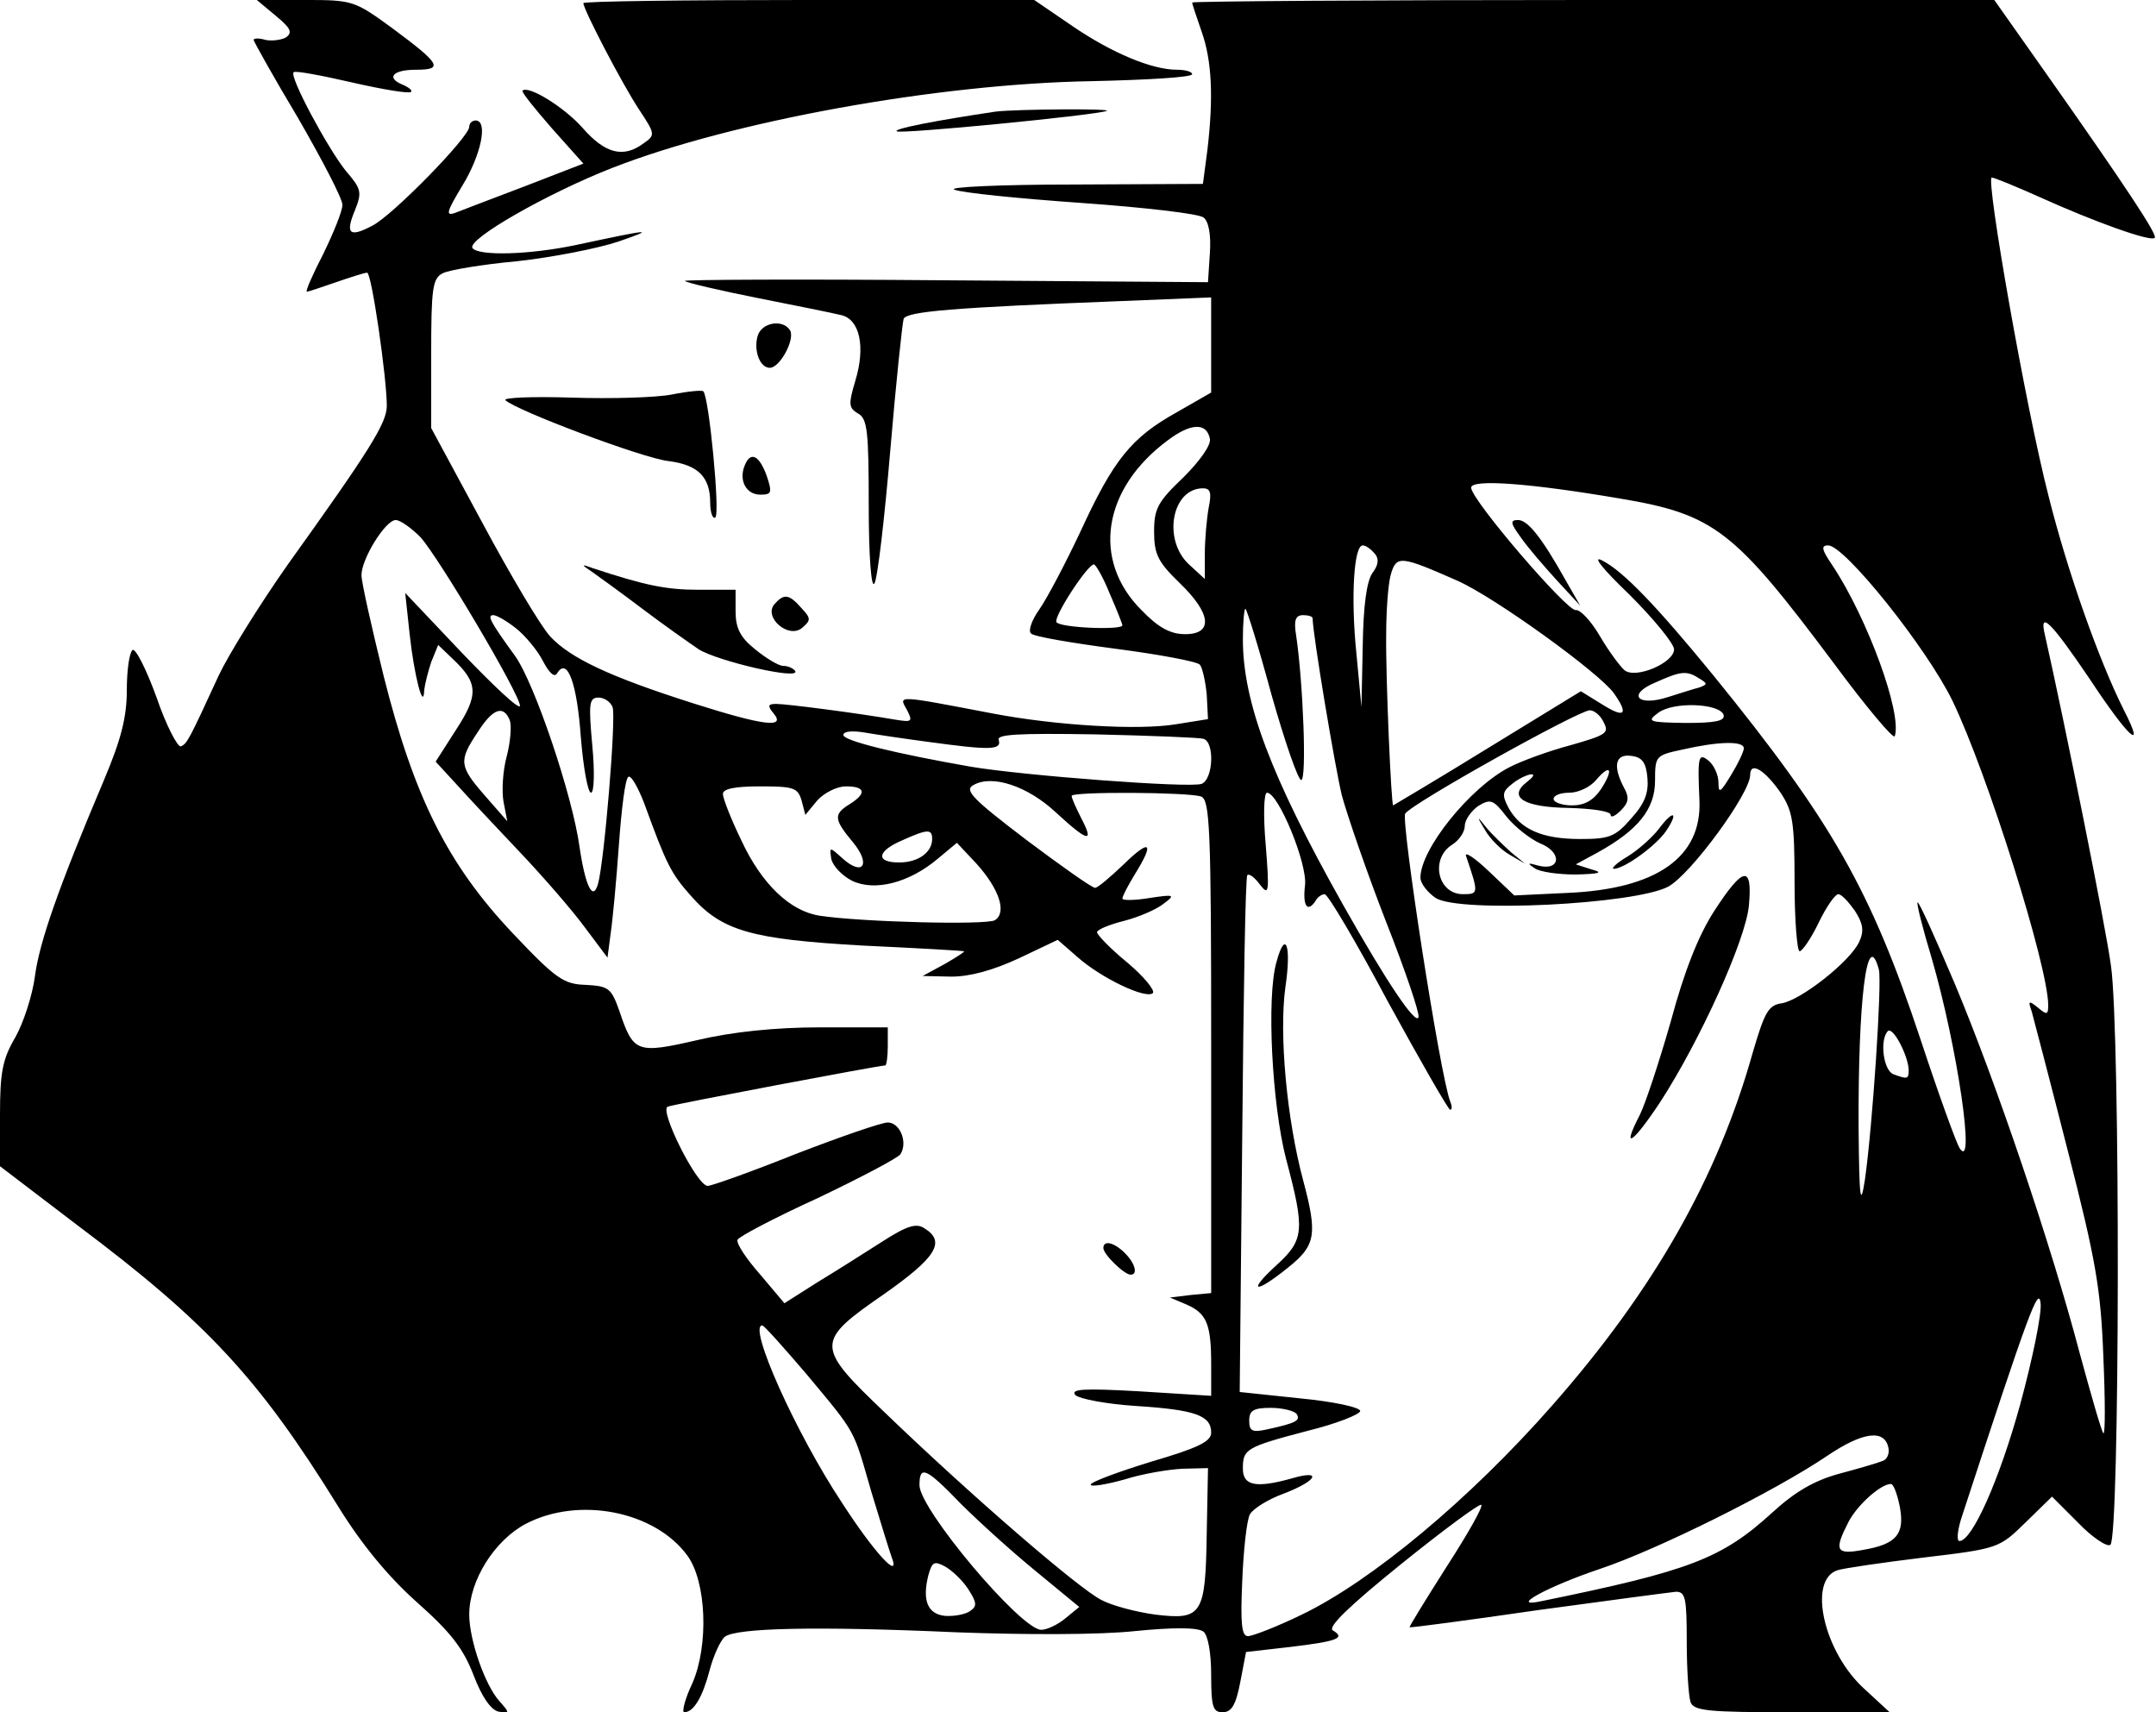 <?xml version="1.0" standalone="no"?>
<!DOCTYPE svg PUBLIC "-//W3C//DTD SVG 20010904//EN"
 "http://www.w3.org/TR/2001/REC-SVG-20010904/DTD/svg10.dtd">
<svg version="1.0" xmlns="http://www.w3.org/2000/svg"
 width="340pt" height="270pt" viewBox="0 0 340 270"
 preserveAspectRatio="xMidYMid meet">
<g transform="translate(0,270) scale(0.1,-0.1)"
fill="#000000" stroke="none">
<path d="M435 2675 c23 -19 27 -26 16 -34 -7 -4 -22 -6 -32 -4 -10 3 -19 3
-19 0 0 -2 31 -58 70 -123 38 -66 70 -127 70 -137 0 -10 -14 -44 -30 -77 -17
-33 -29 -60 -26 -60 2 0 23 7 46 15 23 8 45 15 49 15 7 0 31 -166 31 -210 0
-27 -27 -70 -156 -250 -45 -64 -94 -143 -109 -175 -47 -102 -50 -108 -60 -112
-5 -1 -23 33 -38 77 -16 44 -33 78 -38 75 -5 -4 -9 -32 -9 -63 0 -43 -9 -78
-36 -142 -72 -170 -102 -256 -109 -310 -4 -30 -18 -73 -31 -96 -20 -34 -24
-55 -24 -122 l0 -81 122 -93 c204 -153 286 -241 411 -443 37 -60 79 -111 125
-152 53 -47 73 -73 89 -115 13 -34 27 -54 39 -57 18 -3 18 -2 2 16 -23 25 -48
97 -48 137 0 54 40 117 89 143 84 44 204 20 255 -50 30 -41 34 -141 8 -201
-12 -25 -17 -46 -13 -46 15 0 29 24 40 66 6 23 17 47 24 53 18 14 144 17 367
7 108 -4 225 -4 280 2 61 6 99 6 108 -1 7 -6 12 -33 12 -68 0 -51 3 -59 18
-59 14 0 21 11 28 48 l9 47 70 8 c75 9 87 14 67 26 -9 5 25 38 108 105 67 54
124 96 126 93 3 -3 -22 -47 -55 -98 -33 -52 -59 -94 -58 -95 1 -1 92 11 202
27 110 15 208 28 218 29 15 0 17 -10 17 -79 0 -44 3 -86 6 -95 5 -14 29 -16
160 -16 l154 0 -39 36 c-65 58 -91 173 -43 188 9 3 70 12 136 20 118 14 119
15 160 55 l42 41 41 -41 c22 -23 46 -39 51 -35 15 9 16 809 1 913 -8 61 -74
388 -104 521 -10 41 9 22 70 -68 62 -94 90 -119 54 -49 -39 78 -88 216 -118
335 -36 139 -100 504 -90 504 4 0 38 -14 76 -31 84 -38 175 -71 181 -64 5 4
-45 80 -174 263 l-79 112 -632 0 c-348 0 -633 -2 -633 -4 0 -2 7 -23 15 -46
16 -45 19 -103 9 -187 l-7 -53 -206 -1 c-113 0 -197 -4 -186 -8 11 -5 101 -14
200 -21 99 -7 186 -17 193 -23 8 -6 12 -27 10 -56 l-3 -46 -415 3 c-228 2
-412 1 -410 -1 3 -3 55 -15 115 -27 61 -12 120 -24 132 -27 29 -7 38 -50 22
-103 -11 -37 -11 -43 4 -52 15 -8 17 -28 17 -146 0 -79 4 -131 9 -122 5 8 16
103 25 210 9 107 19 200 21 207 4 12 81 18 338 28 l147 6 0 -75 0 -75 -54 -31
c-72 -40 -100 -75 -152 -188 -24 -51 -53 -106 -65 -123 -12 -17 -18 -34 -13
-38 5 -5 65 -15 133 -24 69 -9 128 -20 133 -25 4 -4 9 -26 11 -47 l2 -39 -50
-8 c-59 -10 -191 -2 -290 17 -152 29 -148 29 -135 6 10 -19 8 -20 -17 -16 -64
11 -173 25 -189 25 -13 0 -14 -3 -4 -15 20 -24 -17 -19 -127 16 -132 42 -193
71 -225 105 -15 16 -63 97 -107 179 l-81 150 0 117 c0 102 2 119 18 127 9 5
62 14 117 19 55 6 127 20 160 31 61 21 52 20 -65 -5 -75 -16 -156 -18 -165 -5
-8 14 118 86 220 126 189 74 514 133 757 137 87 2 158 6 158 11 0 4 -11 7 -24
7 -39 0 -102 26 -165 69 l-60 41 -355 0 c-196 0 -356 -2 -356 -5 0 -10 62
-129 88 -168 25 -38 26 -40 7 -53 -32 -24 -61 -16 -96 24 -29 33 -86 68 -95
59 -2 -2 19 -28 46 -59 l50 -56 -93 -36 c-50 -19 -100 -38 -110 -42 -15 -5
-12 3 12 43 30 49 41 103 21 103 -5 0 -10 -4 -10 -10 0 -16 -121 -140 -153
-156 -36 -19 -43 -13 -27 25 11 28 10 33 -15 62 -28 35 -89 148 -82 155 2 3
44 -5 92 -16 48 -11 90 -18 93 -15 3 2 -3 7 -12 11 -28 11 -17 24 20 24 44 0
39 9 -38 66 -59 43 -62 44 -137 44 l-76 0 30 -25z m1473 -667 c2 -10 -16 -35
-42 -61 -40 -38 -46 -49 -46 -85 0 -36 6 -48 40 -81 50 -48 54 -81 9 -81 -23
0 -42 10 -69 38 -79 79 -61 192 42 268 36 27 61 28 66 2z m646 -94 c150 -25
181 -50 338 -260 51 -69 94 -120 96 -115 12 36 -43 186 -98 269 -17 25 -19 32
-7 32 26 0 155 -161 196 -245 55 -114 151 -419 151 -480 0 -15 -2 -16 -16 -4
-15 12 -16 11 -10 -6 3 -11 29 -110 57 -220 44 -172 52 -217 56 -325 3 -69 3
-123 0 -120 -3 3 -19 59 -37 125 -45 171 -132 428 -197 583 -31 73 -57 131
-59 129 -2 -1 8 -41 22 -87 41 -141 70 -341 44 -300 -5 8 -33 85 -61 170 -79
238 -141 346 -327 575 -90 110 -142 164 -175 181 -17 9 -1 -12 43 -54 38 -38
70 -77 70 -86 0 -21 -60 -47 -78 -33 -7 6 -25 30 -39 54 -14 24 -31 42 -38 41
-13 -3 -165 174 -165 193 0 14 93 7 234 -17z m-648 -15 c-3 -17 -6 -50 -6 -72
l0 -40 -25 23 c-42 39 -27 120 22 120 12 0 14 -7 9 -31z m-1243 -46 c29 -32
157 -248 157 -266 -1 -7 -41 31 -91 83 l-90 95 7 -65 c7 -65 22 -123 23 -88 1
9 6 29 11 44 l11 27 24 -23 c39 -37 40 -56 4 -111 l-32 -50 34 -37 c18 -20 63
-68 100 -107 36 -38 82 -91 101 -117 l36 -48 5 38 c3 20 9 83 13 140 4 56 10
105 15 107 4 3 15 -16 25 -42 35 -96 42 -110 73 -145 49 -56 95 -69 271 -79
85 -4 157 -8 160 -9 3 0 -11 -9 -30 -20 l-35 -19 45 -1 c30 0 66 10 107 29
l61 29 31 -27 c37 -33 108 -67 119 -57 4 4 -14 26 -40 48 -27 22 -48 44 -48
48 0 4 19 12 43 18 23 6 51 18 62 27 19 14 17 15 -22 9 -24 -4 -43 -4 -43 -1
0 4 9 21 20 39 31 50 24 56 -18 15 -21 -20 -41 -37 -45 -37 -5 0 -53 34 -109
76 -84 64 -98 78 -83 86 29 17 85 -1 130 -43 51 -47 61 -49 40 -9 -8 16 -15
31 -15 35 0 7 184 6 204 -1 14 -5 16 -50 16 -394 l0 -389 -32 -3 -33 -4 26
-11 c32 -14 39 -31 39 -94 l0 -50 -112 7 c-88 5 -111 4 -102 -6 7 -6 49 -14
95 -17 94 -6 119 -15 119 -42 0 -14 -20 -24 -95 -46 -52 -16 -95 -32 -95 -36
0 -4 24 0 53 8 28 9 70 16 92 17 l40 1 -2 -103 c-2 -128 -7 -137 -81 -128 -30
4 -68 14 -85 23 -36 18 -207 166 -341 295 -111 106 -111 112 -1 188 81 57 97
82 63 103 -13 9 -28 4 -67 -21 -28 -18 -74 -47 -102 -64 l-52 -33 -38 45 c-22
25 -38 49 -36 55 2 5 59 35 127 66 67 32 126 63 130 69 12 19 -1 50 -20 50
-10 0 -76 -23 -146 -50 -70 -28 -132 -50 -138 -50 -17 0 -77 120 -63 125 11 4
334 65 343 65 2 0 4 14 4 30 l0 30 -107 0 c-70 0 -138 -7 -193 -20 -96 -22
-101 -20 -123 45 -13 37 -17 40 -53 42 -35 1 -47 9 -116 82 -102 108 -155 214
-203 405 -19 77 -35 148 -35 159 0 26 38 87 54 87 7 0 24 -12 39 -27z m1505
-26 c7 -8 6 -18 -4 -31 -9 -14 -14 -51 -15 -115 l-2 -96 -8 85 c-9 88 -4 170
10 170 5 0 13 -6 19 -13z m131 -43 c60 -27 223 -145 246 -177 24 -34 17 -40
-18 -18 l-34 21 -147 -90 c-81 -50 -149 -90 -149 -90 -3 0 -12 203 -11 270 0
36 3 78 7 93 9 32 15 31 106 -9z m-549 -20 c11 -25 20 -48 20 -50 0 -8 -99 -4
-104 5 -5 8 49 91 59 91 3 0 15 -21 25 -46z m255 -159 c21 -74 42 -135 47
-135 9 0 3 154 -8 228 -4 24 -1 32 11 32 8 0 15 -2 15 -5 0 -24 35 -233 46
-279 9 -33 40 -123 70 -200 30 -76 53 -144 51 -150 -4 -13 -49 53 -120 179
-113 201 -157 318 -157 417 0 26 2 48 4 48 2 0 21 -61 41 -135z m-1191 104
c14 -11 34 -35 42 -51 11 -21 19 -27 23 -19 16 25 31 -17 37 -102 4 -48 11
-87 16 -87 5 0 6 33 2 75 -6 66 -5 75 10 75 9 0 19 -7 22 -15 6 -15 -13 -244
-23 -279 -8 -28 -20 -3 -29 58 -11 81 -71 259 -102 302 -40 55 -44 64 -34 64
5 0 21 -9 36 -21z m1866 -79 c13 -8 13 -9 0 -14 -8 -2 -30 -9 -49 -15 -49 -16
-66 4 -20 23 40 18 49 19 69 6z m38 -57 c3 -10 -13 -13 -60 -13 -58 1 -62 2
-43 16 24 18 96 15 103 -3z m-1914 -9 c3 -9 1 -34 -5 -57 -6 -22 -8 -54 -5
-71 l6 -31 -35 40 c-41 47 -42 55 -12 100 24 38 41 44 51 19z m1725 -3 c9 -17
4 -20 -52 -36 -34 -9 -78 -25 -97 -35 -62 -32 -140 -129 -140 -174 0 -9 11
-23 24 -32 38 -24 315 -10 367 18 36 20 129 147 129 176 0 22 23 8 48 -28 19
-29 22 -45 22 -141 0 -60 4 -109 8 -109 4 0 18 20 30 45 12 25 26 45 31 45 5
0 16 -12 26 -26 13 -20 15 -32 7 -49 -14 -31 -92 -92 -122 -97 -21 -3 -27 -13
-46 -78 -55 -196 -155 -373 -316 -556 -130 -148 -285 -277 -395 -330 -39 -19
-78 -34 -85 -34 -10 0 -12 20 -9 87 2 49 7 95 12 105 5 9 29 24 54 33 52 20
61 38 13 24 -57 -16 -78 -12 -78 15 0 31 4 34 103 60 45 11 82 26 82 31 0 6
-43 15 -95 20 l-95 10 4 405 c2 223 5 407 8 410 3 3 12 -4 20 -15 14 -18 15
-13 9 63 -4 45 -3 82 2 82 18 0 64 -112 60 -146 -4 -33 4 -44 17 -24 3 6 10
10 14 10 5 0 50 -76 100 -170 51 -93 95 -170 98 -170 3 0 3 6 0 13 -16 41 -78
442 -71 454 10 16 272 162 291 163 7 0 17 -8 22 -19z m-1064 -31 c95 -13 115
-13 110 3 -4 9 29 11 152 9 87 -2 164 -5 171 -7 18 -6 15 -64 -3 -71 -18 -7
-281 13 -364 27 -120 21 -201 41 -201 50 0 6 14 7 33 4 17 -3 64 -10 102 -15z
m1285 -10 c0 -5 -9 -24 -20 -42 -17 -28 -20 -30 -20 -12 0 12 -7 27 -15 34
-17 14 -18 7 -15 -62 4 -90 -68 -140 -208 -146 l-84 -4 -40 38 c-23 22 -39 32
-36 24 20 -59 20 -60 -5 -60 -40 0 -52 56 -17 78 11 7 20 20 20 30 0 9 10 23
21 31 20 12 24 10 45 -17 13 -16 37 -35 53 -42 35 -14 32 -44 -3 -35 -17 5
-18 4 -6 -4 8 -6 38 -10 65 -10 38 1 44 3 25 8 l-25 8 35 19 c63 35 90 68 90
113 0 39 1 40 43 49 57 13 97 14 97 2z m-152 -47 c2 -23 -4 -40 -26 -64 -25
-29 -35 -32 -80 -32 -60 0 -94 15 -113 49 -11 21 -10 26 7 39 10 8 24 14 29
14 6 0 2 -5 -7 -12 -31 -24 -5 -40 66 -41 36 -1 66 -5 66 -11 0 -5 7 -2 16 7
12 12 14 20 5 36 -18 34 -14 54 12 50 17 -2 23 -11 25 -35z m-73 -17 c-12 -18
-26 -26 -46 -26 -16 0 -29 5 -29 10 0 6 11 10 25 10 14 0 33 9 42 20 23 27 28
17 8 -14z m-1261 -18 l6 -23 19 23 c11 12 31 22 45 22 31 0 33 -11 6 -28 -26
-16 -25 -24 5 -60 29 -35 16 -55 -17 -25 -20 18 -20 18 -17 -2 3 -11 17 -26
33 -34 36 -17 90 -3 135 35 l30 25 31 -33 c36 -40 48 -77 29 -89 -13 -8 -210
-3 -276 7 -47 7 -92 50 -124 119 -16 33 -29 66 -29 73 0 8 18 12 59 12 52 0
59 -2 65 -22z m206 -61 c0 -21 -22 -37 -52 -37 -38 0 -35 18 5 35 40 18 47 18
47 2z m1493 -206 c5 -22 -10 -246 -22 -331 -7 -45 -9 -32 -10 80 -1 201 13
321 32 251z m47 -158 c0 -15 -2 -15 -24 -7 -16 6 -22 54 -9 68 8 8 32 -38 33
-61z m176 -527 c-33 -120 -76 -216 -96 -216 -5 0 -3 19 5 42 105 321 120 361
123 333 2 -17 -13 -89 -32 -159z m-1914 47 c80 -96 73 -85 102 -185 14 -46 28
-92 32 -103 15 -39 -27 6 -78 85 -73 110 -149 280 -126 280 3 0 34 -35 70 -77z
m773 -63 c6 -10 -1 -14 -47 -24 -23 -5 -28 -3 -28 14 0 16 7 20 34 20 19 0 38
-5 41 -10z m933 -53 c2 -9 -2 -19 -10 -21 -7 -3 -38 -12 -68 -20 -40 -11 -70
-29 -105 -61 -80 -73 -130 -92 -365 -140 -52 -11 10 23 93 51 90 30 275 122
358 178 56 38 91 43 97 13z m-1463 -88 c28 -28 81 -76 119 -107 l68 -56 -22
-18 c-12 -10 -29 -18 -38 -18 -32 0 -192 190 -192 228 0 32 10 28 65 -29z
m1481 -5 c8 -43 -5 -59 -58 -68 -43 -8 -46 -1 -23 44 14 27 51 60 67 60 4 0
10 -16 14 -36z m-1469 -130 c14 -22 14 -27 2 -35 -8 -5 -25 -8 -39 -7 -27 3
-36 24 -26 64 6 21 9 23 26 14 11 -6 28 -22 37 -36z"/>
<path d="M2398 1853 c11 -16 37 -46 57 -68 l37 -40 -23 40 c-38 68 -60 95 -75
95 -13 0 -12 -5 4 -27z"/>
<path d="M1740 732 c0 -10 33 -42 43 -42 12 0 7 18 -9 34 -17 17 -34 21 -34 8z"/>
<path d="M2703 1263 c-25 -39 -47 -95 -68 -173 -18 -63 -40 -130 -49 -148 -30
-58 -11 -45 32 20 63 97 135 256 140 310 6 65 -9 62 -55 -9z"/>
<path d="M2013 1183 c-16 -55 -7 -225 15 -310 30 -113 29 -128 -15 -168 -47
-43 -34 -46 18 -4 44 35 47 52 24 138 -26 97 -38 231 -28 304 10 67 0 92 -14
40z"/>
<path d="M2616 1393 c-10 -13 -32 -33 -50 -44 -17 -10 -26 -19 -21 -19 16 0
65 35 82 59 21 31 12 35 -11 4z"/>
<path d="M2342 1391 c8 -14 25 -31 39 -39 l24 -14 -22 18 c-12 11 -30 28 -39
39 -15 19 -16 19 -2 -4z"/>
<path d="M1570 2524 c-94 -14 -161 -27 -156 -31 4 -5 311 25 331 32 13 4 -142
3 -175 -1z"/>
<path d="M1195 2171 c-7 -23 3 -51 19 -51 16 0 40 45 32 59 -11 18 -44 13 -51
-8z"/>
<path d="M1060 2078 c-25 -5 -96 -7 -158 -5 -62 2 -109 0 -105 -4 16 -16 218
-92 257 -96 47 -6 66 -25 66 -66 0 -15 4 -26 8 -23 8 5 -10 192 -19 199 -2 2
-24 0 -49 -5z"/>
<path d="M1174 1965 c-9 -23 3 -45 25 -45 18 0 19 3 10 30 -12 33 -26 39 -35
15z"/>
<path d="M934 1798 c10 -7 46 -33 79 -58 33 -25 73 -53 89 -64 31 -19 161 -49
152 -34 -3 4 -11 8 -19 8 -7 0 -27 12 -44 26 -24 19 -31 34 -31 60 l0 34 -58
0 c-52 0 -85 7 -167 34 -19 7 -19 6 -1 -6z"/>
<path d="M1221 1747 c-17 -21 23 -55 44 -37 14 12 14 15 -1 31 -20 23 -28 23
-43 6z"/>
</g>
</svg>
